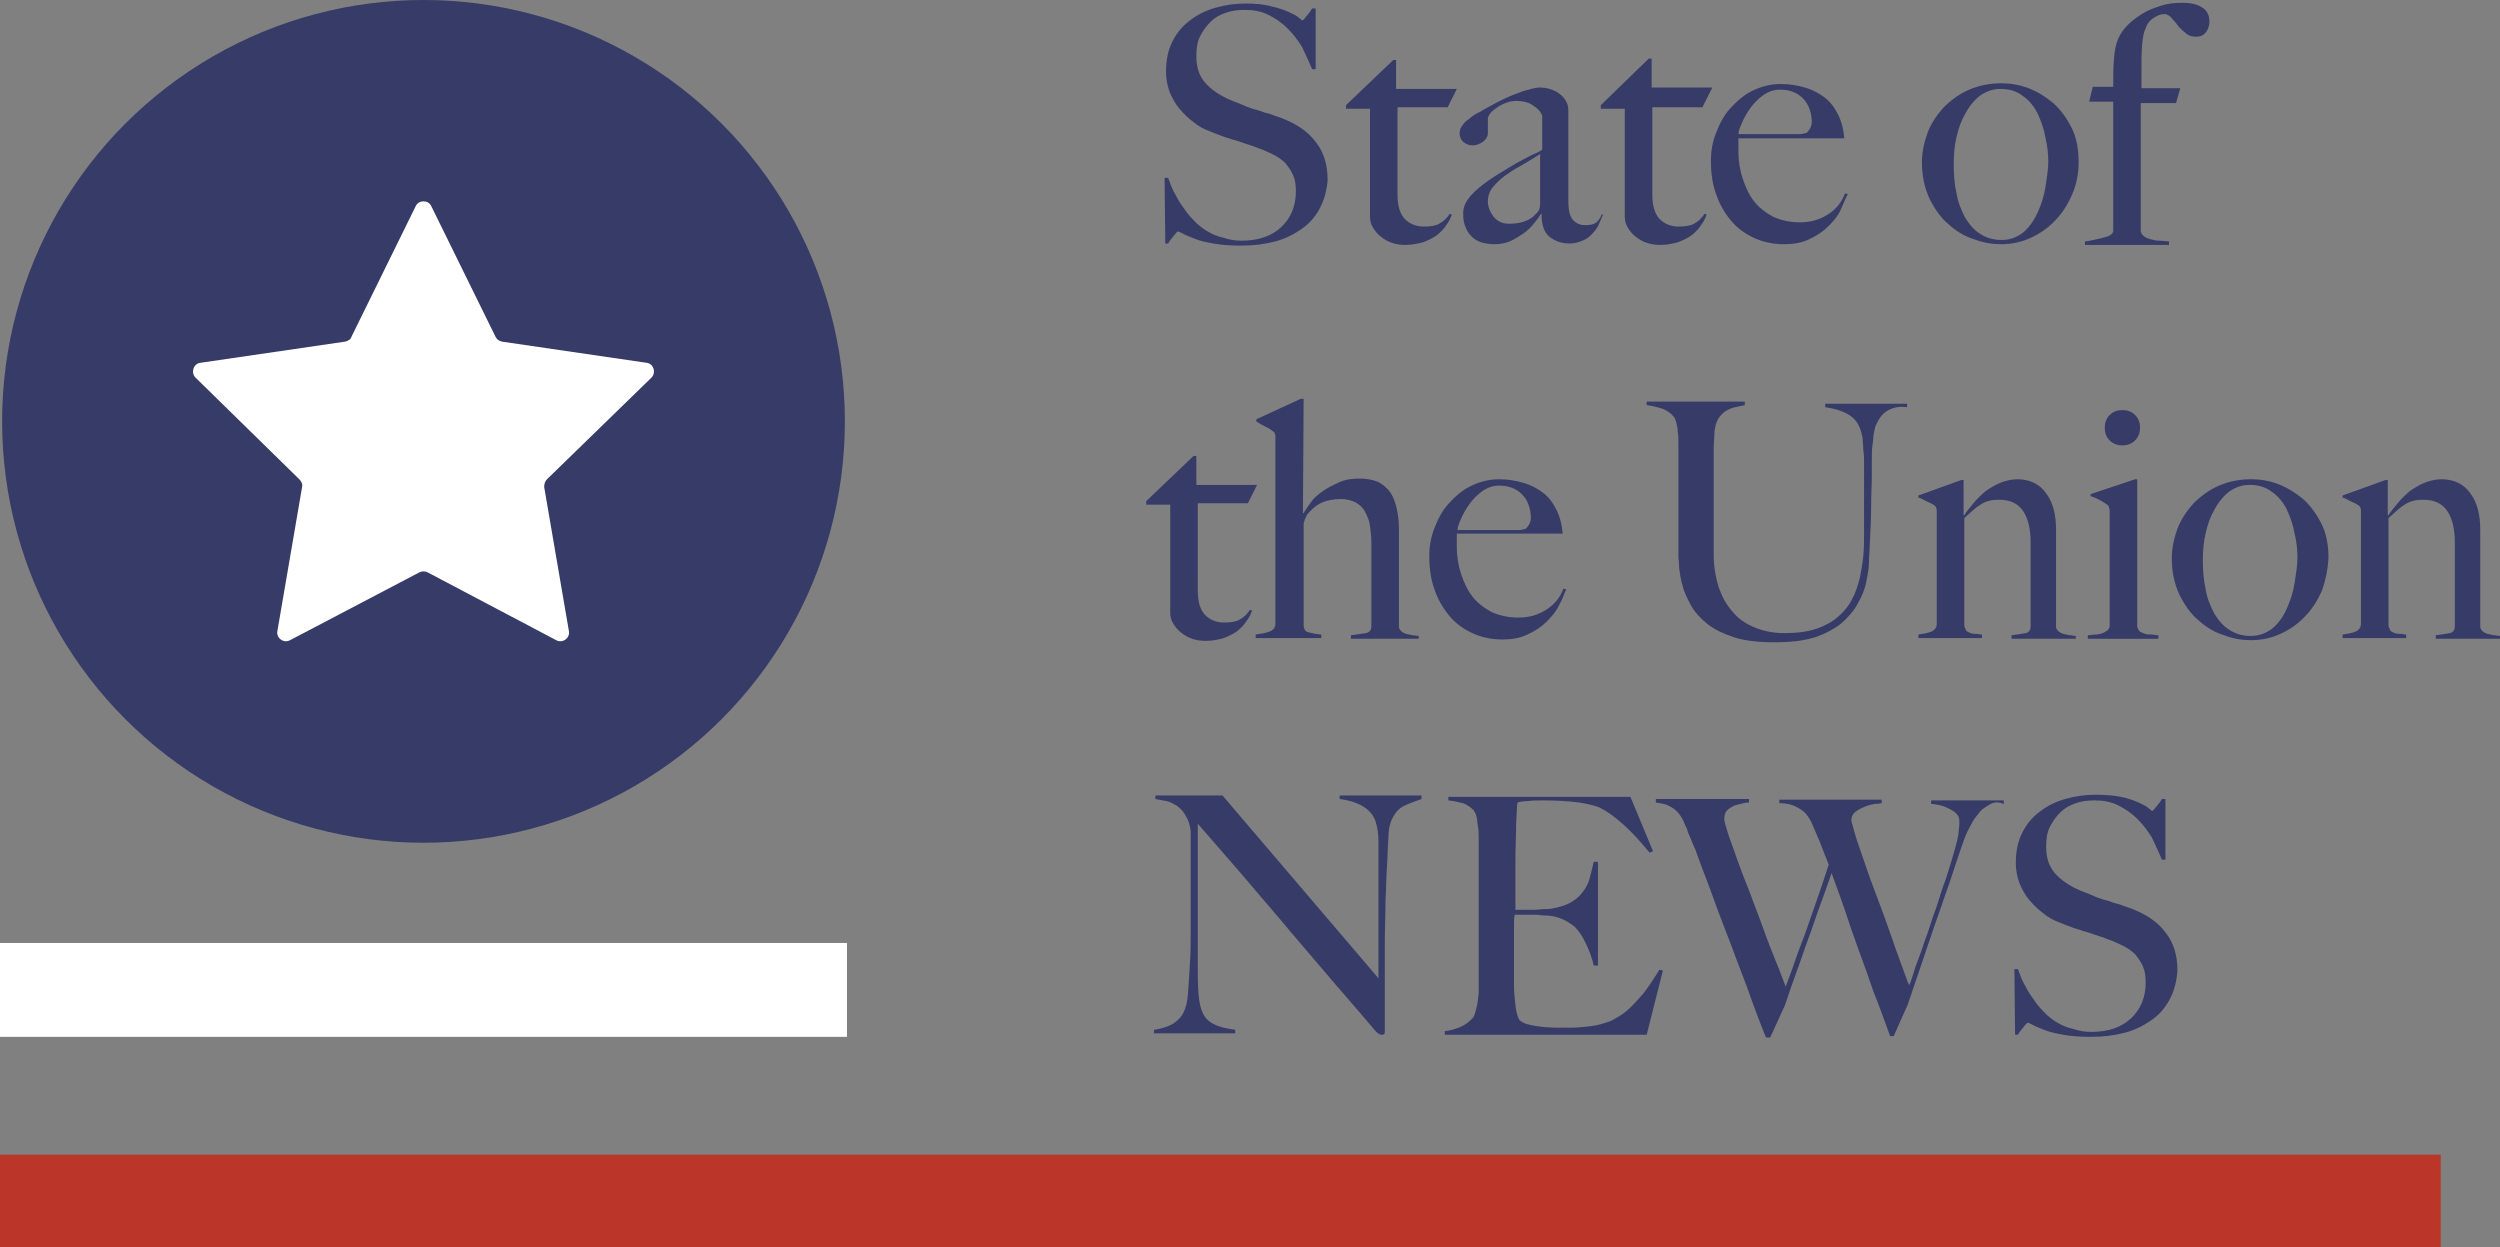 <?xml version="1.0" encoding="UTF-8" standalone="no"?> <svg xmlns:dc="http://purl.org/dc/elements/1.1/" xmlns:cc="http://creativecommons.org/ns#" xmlns:rdf="http://www.w3.org/1999/02/22-rdf-syntax-ns#" xmlns:svg="http://www.w3.org/2000/svg" xmlns="http://www.w3.org/2000/svg" xmlns:sodipodi="http://sodipodi.sourceforge.net/DTD/sodipodi-0.dtd" xmlns:inkscape="http://www.inkscape.org/namespaces/inkscape" version="1.1" id="Layer_1" x="0px" y="0px" viewBox="0 0 354.2 176.7" xml:space="preserve" sodipodi:docname="State-of-the-Union-News-Ekin-SVG_cropped.svg" width="354.2" height="176.7" inkscape:version="0.92.3 (2405546, 2018-03-11)"><rect x="0" y="0" width="354.2" height="176.7" fill="#808080" stroke="none"/><defs id="defs55"></defs> <style type="text/css" id="style2"> .st0{fill:#363B68;} .st1{fill:#FFFFFF;} .st2{fill:#BB3528;} </style> <g id="g42" transform="translate(-12.4,-23.7)"> <path class="st0" d="m 199.5,53 c -0.6,1.2 -1.4,2.2 -2.5,3 -1.1,0.8 -2.4,1.5 -3.9,1.9 -1.5,0.4 -3.1,0.6 -4.9,0.6 -1.5,0 -2.8,-0.1 -3.9,-0.3 -1.1,-0.2 -2,-0.4 -2.7,-0.7 -0.7,-0.3 -1.3,-0.5 -1.6,-0.7 -0.4,-0.2 -0.6,-0.3 -0.7,-0.3 -0.1,0 -0.3,0.2 -0.6,0.6 -0.3,0.4 -0.6,0.7 -0.8,1.1 h -0.4 l -0.1,-9.3 h 0.5 c 0.3,0.8 0.6,1.7 1.1,2.5 0.4,0.8 0.9,1.5 1.4,2.2 0.5,0.7 1.1,1.3 1.6,1.8 0.6,0.5 1.1,0.9 1.7,1.2 0.5,0.3 1.2,0.6 2.1,0.8 0.9,0.3 1.7,0.4 2.5,0.4 2.3,0 4.2,-0.6 5.6,-1.9 1.4,-1.3 2.1,-3 2.1,-5.1 0,-0.9 -0.1,-1.6 -0.4,-2.3 -0.3,-0.7 -0.7,-1.2 -1.1,-1.7 -0.5,-0.5 -1.1,-0.9 -1.7,-1.2 -0.7,-0.3 -1.4,-0.7 -2.1,-0.9 -0.7,-0.3 -1.4,-0.5 -2,-0.7 -0.6,-0.2 -1.1,-0.4 -1.6,-0.5 -0.5,-0.2 -1,-0.3 -1.5,-0.5 -0.5,-0.2 -1.1,-0.4 -1.8,-0.7 -0.8,-0.3 -1.6,-0.7 -2.3,-1.3 -0.7,-0.5 -1.4,-1.2 -2,-1.9 -0.6,-0.7 -1,-1.5 -1.4,-2.4 -0.3,-0.9 -0.5,-1.8 -0.5,-2.8 0,-1.7 0.3,-3.1 0.9,-4.3 0.6,-1.2 1.4,-2.2 2.5,-3 1,-0.8 2.2,-1.4 3.6,-1.8 1.4,-0.4 2.8,-0.6 4.3,-0.6 1.4,0 2.6,0.1 3.6,0.4 1,0.2 1.8,0.5 2.5,0.8 0.6,0.3 1.1,0.5 1.4,0.8 0.3,0.2 0.5,0.4 0.5,0.4 0.1,0 0.3,-0.2 0.6,-0.6 0.3,-0.4 0.6,-0.7 0.8,-1.1 h 0.5 v 8.6 h -0.5 c -0.4,-1 -0.9,-2 -1.4,-3.1 -0.6,-1 -1.3,-1.9 -2.1,-2.7 -0.8,-0.8 -1.7,-1.4 -2.7,-1.9 -1,-0.5 -2.1,-0.7 -3.3,-0.7 -1,0 -1.9,0.1 -2.7,0.4 -0.9,0.3 -1.6,0.7 -2.2,1.3 -0.6,0.6 -1.1,1.3 -1.5,2.1 -0.4,0.8 -0.5,1.8 -0.5,2.8 0,1.7 0.5,3 1.5,4 1,1 2.3,1.8 3.9,2.4 0.6,0.2 1.2,0.5 1.7,0.7 0.5,0.2 1.1,0.4 1.6,0.5 0.5,0.2 1.1,0.4 1.6,0.5 0.5,0.2 1.1,0.4 1.7,0.6 2.1,0.8 3.8,1.9 4.9,3.4 1.2,1.5 1.7,3.3 1.7,5.5 -0.1,1.1 -0.4,2.5 -1,3.7 z" id="path4" inkscape:connector-curvature="0" style="fill:#363b68"></path> <path class="st0" d="m 217.5,38.9 h -7.1 v 12.3 c 0,1.6 0.3,2.7 1,3.5 0.7,0.7 1.6,1.1 2.7,1.1 0.9,0 1.7,-0.1 2.2,-0.4 0.6,-0.3 1.1,-0.8 1.5,-1.4 l 0.3,0.1 c -0.2,0.5 -0.4,1 -0.8,1.5 -0.3,0.5 -0.8,1 -1.3,1.4 -0.5,0.4 -1.2,0.7 -1.9,1 -0.7,0.2 -1.6,0.4 -2.6,0.4 -0.7,0 -1.3,-0.1 -1.9,-0.3 -0.6,-0.2 -1.1,-0.5 -1.6,-0.9 -0.5,-0.4 -0.8,-0.8 -1.1,-1.3 -0.3,-0.5 -0.4,-1 -0.4,-1.5 0,-2.9 0,-5.7 0,-8.3 0,-2.6 0,-5 0,-7 h -3.4 v -0.5 l 6.7,-6.4 h 0.4 v 4.1 h 8.6 z" id="path6" inkscape:connector-curvature="0" style="fill:#363b68"></path> <path class="st0" d="m 239,55.3 c -0.2,0.6 -0.6,1.1 -1,1.5 -0.4,0.5 -0.9,0.8 -1.4,1 -0.5,0.2 -1.1,0.4 -1.8,0.4 -1.1,0 -2,-0.3 -2.8,-0.9 -0.8,-0.6 -1.2,-1.7 -1.2,-3.3 h -0.1 c -0.2,0.4 -0.6,0.9 -1,1.4 -0.4,0.5 -0.9,1 -1.5,1.4 -0.6,0.4 -1.2,0.8 -1.9,1.1 -0.7,0.3 -1.5,0.4 -2.3,0.4 -0.5,0 -1,-0.1 -1.5,-0.2 -0.5,-0.1 -1,-0.4 -1.4,-0.7 -0.4,-0.4 -0.8,-0.8 -1,-1.4 -0.3,-0.6 -0.4,-1.2 -0.4,-2.1 0,-0.9 0.4,-1.7 1.1,-2.5 0.7,-0.8 1.6,-1.5 2.6,-2.2 1,-0.7 1.9,-1.2 2.7,-1.7 0.8,-0.5 1.5,-0.9 2.1,-1.2 0.6,-0.3 1.1,-0.6 1.6,-0.8 0.5,-0.2 0.8,-0.4 1.1,-0.6 v -4.8 c 0,-0.1 -0.1,-0.2 -0.2,-0.4 -0.1,-0.2 -0.3,-0.5 -0.6,-0.7 -0.3,-0.2 -0.6,-0.5 -1.1,-0.7 -0.5,-0.2 -1.1,-0.3 -1.8,-0.3 -0.5,0 -1,0.1 -1.5,0.3 -0.5,0.2 -0.9,0.4 -1.3,0.7 -0.4,0.3 -0.7,0.5 -0.9,0.8 -0.2,0.3 -0.3,0.5 -0.3,0.7 v 2.1 c 0,0.4 -0.2,0.8 -0.7,1.2 -0.5,0.3 -0.9,0.5 -1.5,0.5 -0.5,0 -0.9,-0.2 -1.3,-0.5 -0.4,-0.4 -0.5,-0.8 -0.5,-1.2 0,-0.4 0.1,-0.7 0.3,-1 0.2,-0.3 0.4,-0.6 0.7,-0.8 0.3,-0.2 0.6,-0.5 0.9,-0.7 0.3,-0.2 0.6,-0.4 0.9,-0.5 0.8,-0.5 1.6,-0.9 2.5,-1.4 0.8,-0.4 1.6,-0.8 2.4,-1.1 0.8,-0.3 1.5,-0.6 2.1,-0.7 0.6,-0.2 1.2,-0.3 1.6,-0.3 0.8,0 1.6,0.2 2.3,0.6 0.7,0.4 1.2,0.9 1.5,1.6 0.1,0.2 0.2,0.6 0.2,1.1 0,0.5 0,1.1 0,1.6 0,1.1 0,2.1 0,3 0,0.9 0,1.8 0,2.6 0,0.8 0,1.7 0,2.6 0,0.9 0,1.9 0,2.9 0,1.4 0.2,2.3 0.7,2.8 0.5,0.5 1,0.7 1.7,0.7 0.7,0 1.2,-0.1 1.6,-0.4 0.3,-0.3 0.6,-0.7 0.7,-1.1 h 0.3 c -0.2,0.1 -0.3,0.6 -0.6,1.2 z m -8.2,-9.9 c -0.6,0.4 -1.3,0.8 -2.1,1.3 -0.8,0.5 -1.7,0.9 -2.5,1.5 -0.8,0.5 -1.5,1.1 -2.1,1.8 -0.6,0.6 -0.9,1.4 -0.9,2.2 0,0.8 0.3,1.5 0.8,2.2 0.6,0.7 1.3,1 2.2,1 0.8,0 1.5,-0.1 2.1,-0.3 0.6,-0.2 1.2,-0.5 1.7,-1.1 0.4,-0.3 0.6,-0.8 0.6,-1.3 v -7.3 z" id="path8" inkscape:connector-curvature="0" style="fill:#363b68"></path> <path class="st0" d="m 253.6,38.9 h -7.1 v 12.3 c 0,1.6 0.3,2.7 1,3.5 0.7,0.7 1.6,1.1 2.7,1.1 0.9,0 1.7,-0.1 2.2,-0.4 0.6,-0.3 1.1,-0.8 1.5,-1.4 l 0.3,0.1 c -0.2,0.5 -0.4,1 -0.8,1.5 -0.3,0.5 -0.8,1 -1.3,1.4 -0.5,0.4 -1.2,0.7 -1.9,1 -0.7,0.2 -1.6,0.4 -2.6,0.4 -0.7,0 -1.3,-0.1 -1.9,-0.3 -0.6,-0.2 -1.1,-0.5 -1.6,-0.9 -0.5,-0.4 -0.8,-0.8 -1.1,-1.3 -0.3,-0.5 -0.4,-1 -0.4,-1.5 0,-2.9 0,-5.7 0,-8.3 0,-2.6 0,-5 0,-7 h -3.4 V 38.6 L 246,32 h 0.4 v 4.1 h 8.6 z" id="path10" inkscape:connector-curvature="0" style="fill:#363b68"></path> <path class="st0" d="m 273.2,53.4 c -0.4,0.9 -1,1.6 -1.8,2.4 -0.7,0.7 -1.6,1.3 -2.7,1.8 -1,0.5 -2.2,0.7 -3.5,0.7 -1.6,0 -3,-0.3 -4.3,-0.9 -1.3,-0.6 -2.4,-1.4 -3.3,-2.5 -0.9,-1.1 -1.6,-2.3 -2.1,-3.8 -0.5,-1.4 -0.7,-3 -0.7,-4.6 0,-1.3 0.2,-2.6 0.7,-3.9 0.5,-1.3 1.1,-2.5 2,-3.5 0.9,-1 1.9,-1.9 3.1,-2.5 1.2,-0.6 2.6,-1 4.1,-1 1.2,0 2.4,0.2 3.4,0.5 1.1,0.3 2,0.8 2.8,1.4 0.8,0.6 1.4,1.4 1.9,2.4 0.5,1 0.8,2.1 0.9,3.4 h -15 c 0,0.2 0,0.5 0,0.9 0,0.3 0,0.7 0,1 0,1.3 0.2,2.6 0.6,3.8 0.4,1.2 0.9,2.3 1.6,3.2 0.7,0.9 1.6,1.6 2.7,2.2 1.1,0.5 2.4,0.8 3.8,0.8 1.6,0 2.9,-0.4 4.1,-1.2 1.2,-0.8 1.9,-1.8 2.3,-2.9 l 0.4,0.1 c -0.3,0.5 -0.6,1.3 -1,2.2 z m -5.4,-15.8 c -0.8,-0.8 -1.9,-1.2 -3.2,-1.2 -0.9,0 -1.7,0.3 -2.4,0.8 -0.7,0.5 -1.3,1.1 -1.8,1.8 -0.5,0.7 -0.9,1.4 -1.2,2.1 -0.3,0.7 -0.5,1.2 -0.5,1.6 0.7,0 1.4,0 1.9,0 0.5,0 1.1,0 1.7,0 0.5,0 1.1,0 1.7,0 0.6,0 1.2,0 2,0 0.5,0 0.9,0 1.3,0 0.4,0 0.8,-0.1 1.1,-0.2 0.2,-0.2 0.4,-0.5 0.5,-0.7 0.1,-0.2 0.2,-0.5 0.2,-1 -0.1,-1.4 -0.5,-2.4 -1.3,-3.2 z" id="path12" inkscape:connector-curvature="0" style="fill:#363b68"></path> <path class="st0" d="m 306,51.2 c -0.6,1.4 -1.4,2.7 -2.4,3.7 -1,1.1 -2.2,1.9 -3.5,2.5 -1.3,0.6 -2.7,0.9 -4.2,0.9 -1.2,0 -2.5,-0.2 -3.8,-0.7 -1.3,-0.4 -2.5,-1.1 -3.6,-2.1 -1.1,-0.9 -2,-2.2 -2.7,-3.6 -0.7,-1.5 -1.1,-3.2 -1.1,-5.2 0,-1.4 0.3,-2.8 0.8,-4.2 0.5,-1.3 1.3,-2.5 2.3,-3.6 1,-1 2.2,-1.9 3.6,-2.5 1.4,-0.6 2.9,-0.9 4.6,-0.9 1.2,0 2.5,0.2 3.8,0.7 1.3,0.5 2.4,1.2 3.5,2.1 1,0.9 1.9,2.1 2.6,3.5 0.7,1.4 1,3 1,4.9 0,1.6 -0.3,3.1 -0.9,4.5 z m -3.8,-8 c -0.2,-1.2 -0.6,-2.3 -1.1,-3.4 -0.5,-1 -1.2,-1.9 -2.1,-2.5 -0.9,-0.7 -1.9,-1 -3.2,-1 -1,0 -1.9,0.3 -2.8,0.9 -0.8,0.6 -1.5,1.4 -2.1,2.5 -0.6,1 -1,2.1 -1.3,3.4 -0.3,1.3 -0.4,2.5 -0.4,3.9 0,1.4 0.1,2.8 0.4,4.1 0.2,1.3 0.7,2.4 1.2,3.4 0.6,1 1.3,1.8 2.1,2.3 0.9,0.6 1.9,0.9 3.1,0.9 1.2,0 2.2,-0.4 3.1,-1.1 0.8,-0.7 1.5,-1.7 2,-2.8 0.5,-1.1 0.9,-2.3 1.1,-3.6 0.2,-1.3 0.4,-2.5 0.4,-3.6 0,-1 -0.1,-2.1 -0.4,-3.4 z" id="path14" inkscape:connector-curvature="0" style="fill:#363b68"></path> <path class="st0" d="m 325,28.2 c -0.4,0.5 -0.8,0.7 -1.4,0.7 -0.6,0 -1,-0.1 -1.4,-0.4 -0.4,-0.3 -0.7,-0.6 -1.1,-1 -0.3,-0.4 -0.6,-0.8 -0.9,-1.1 -0.3,-0.4 -0.6,-0.6 -1,-0.7 -0.2,0 -0.5,0 -0.8,0.1 -0.3,0.1 -0.7,0.3 -1.1,0.6 -0.4,0.3 -0.7,0.7 -0.9,1.3 -0.3,0.6 -0.4,1.3 -0.5,2.3 -0.1,1.2 -0.1,2.3 -0.1,3.2 0,0.9 0,1.9 0,3 h 5.5 l -0.6,2.1 h -5 v 18.2 c 0.1,0.3 0.2,0.5 0.5,0.7 0.2,0.2 0.6,0.3 0.9,0.4 0.4,0.1 0.8,0.2 1.2,0.2 0.5,0 0.9,0.1 1.4,0.1 v 0.5 h -11.9 v -0.5 c 0.3,0 0.7,-0.1 1.2,-0.2 0.5,-0.1 0.9,-0.2 1.3,-0.3 0.4,-0.1 0.8,-0.2 1.1,-0.4 0.3,-0.2 0.4,-0.4 0.4,-0.6 V 38.1 h -3.4 l 0.5,-2.1 h 2.9 c 0,-1.3 0,-2.6 0.1,-3.9 0.1,-1.3 0.3,-2.2 0.6,-2.9 0.3,-0.7 0.8,-1.4 1.4,-2 0.6,-0.6 1.3,-1.1 2.1,-1.6 0.8,-0.5 1.7,-0.8 2.6,-1.1 0.9,-0.3 1.9,-0.4 2.9,-0.4 0.5,0 0.9,0 1.4,0.1 0.5,0.1 0.9,0.2 1.2,0.4 0.4,0.2 0.7,0.4 0.9,0.7 0.2,0.3 0.4,0.7 0.4,1.1 0.1,0.8 -0.1,1.3 -0.4,1.8 z" id="path16" inkscape:connector-curvature="0" style="fill:#363b68"></path> <path class="st0" d="m 189.2,95 h -7.1 v 12.3 c 0,1.6 0.3,2.7 1,3.5 0.7,0.7 1.6,1.1 2.7,1.1 0.9,0 1.7,-0.1 2.2,-0.4 0.6,-0.3 1.1,-0.8 1.5,-1.4 l 0.3,0.1 c -0.2,0.5 -0.4,1 -0.8,1.5 -0.3,0.5 -0.8,1 -1.3,1.4 -0.5,0.4 -1.2,0.7 -1.9,1 -0.7,0.2 -1.6,0.4 -2.6,0.4 -0.7,0 -1.3,-0.1 -1.9,-0.3 -0.6,-0.2 -1.1,-0.5 -1.6,-0.9 -0.5,-0.4 -0.8,-0.8 -1.1,-1.3 -0.3,-0.5 -0.4,-1 -0.4,-1.5 0,-2.9 0,-5.7 0,-8.3 0,-2.6 0,-5 0,-7 h -3.4 v -0.5 l 6.7,-6.4 h 0.4 v 4.1 h 8.6 z" id="path18" inkscape:connector-curvature="0" style="fill:#363b68"></path> <path class="st0" d="m 203.8,114.2 v -0.5 c 0.8,-0.1 1.5,-0.2 2.1,-0.3 0.6,-0.1 0.8,-0.5 0.8,-1 v -11.7 c 0,-0.9 -0.1,-1.7 -0.2,-2.5 -0.1,-0.8 -0.4,-1.4 -0.7,-2 -0.3,-0.6 -0.8,-1 -1.3,-1.3 -0.6,-0.3 -1.3,-0.5 -2.1,-0.5 -1.1,0 -2.1,0.2 -2.9,0.6 -0.8,0.4 -1.4,1 -1.9,1.6 -0.1,0.1 -0.1,0.3 -0.3,0.6 -0.1,0.3 -0.2,0.6 -0.2,0.8 v 14.3 c 0,0.3 0.1,0.5 0.2,0.7 0.2,0.2 0.4,0.3 0.6,0.3 0.2,0.1 0.5,0.1 0.8,0.2 0.3,0 0.6,0.1 0.9,0.1 v 0.5 h -9.3 v -0.5 c 0.7,-0.1 1.4,-0.2 1.9,-0.4 0.6,-0.2 0.9,-0.6 0.9,-1.1 V 85.7 c 0,-0.2 0,-0.4 -0.1,-0.6 0,-0.1 -0.2,-0.3 -0.4,-0.4 -0.2,-0.2 -0.6,-0.4 -1,-0.6 -0.4,-0.2 -0.8,-0.4 -1.2,-0.7 v -0.3 l 6.3,-2.9 h 0.4 L 197,96.4 h 0.1 c 0.2,-0.4 0.6,-0.9 1,-1.5 0.4,-0.6 1,-1.1 1.7,-1.6 0.7,-0.5 1.5,-0.9 2.4,-1.3 0.9,-0.4 1.9,-0.5 2.9,-0.5 1,0 1.9,0.2 2.6,0.5 0.7,0.4 1.3,0.9 1.7,1.5 0.4,0.6 0.7,1.4 0.9,2.3 0.2,0.9 0.3,1.8 0.3,2.9 v 13.8 c 0,0.2 0.1,0.4 0.3,0.6 0.2,0.2 0.4,0.3 0.7,0.4 0.3,0.1 0.6,0.1 0.9,0.2 0.3,0 0.6,0.1 0.9,0.1 v 0.4 z" id="path20" inkscape:connector-curvature="0" style="fill:#363b68"></path> <path class="st0" d="m 233.3,109.4 c -0.4,0.9 -1,1.6 -1.8,2.4 -0.7,0.7 -1.6,1.3 -2.7,1.8 -1,0.5 -2.2,0.7 -3.5,0.7 -1.6,0 -3,-0.3 -4.3,-0.9 -1.3,-0.6 -2.4,-1.4 -3.3,-2.5 -0.9,-1.1 -1.6,-2.3 -2.1,-3.8 -0.5,-1.4 -0.7,-3 -0.7,-4.6 0,-1.3 0.2,-2.6 0.7,-3.9 0.5,-1.3 1.1,-2.5 2,-3.5 0.9,-1 1.9,-1.9 3.1,-2.5 1.2,-0.6 2.6,-1 4.1,-1 1.2,0 2.4,0.2 3.4,0.5 1.1,0.3 2,0.8 2.8,1.4 0.8,0.6 1.4,1.4 1.9,2.4 0.5,1 0.8,2.1 0.9,3.4 h -15 c 0,0.2 0,0.5 0,0.9 0,0.3 0,0.7 0,1 0,1.3 0.2,2.6 0.6,3.8 0.4,1.2 0.9,2.3 1.6,3.2 0.7,0.9 1.6,1.6 2.7,2.2 1.1,0.5 2.4,0.8 3.8,0.8 1.6,0 2.9,-0.4 4.1,-1.2 1.2,-0.8 1.9,-1.8 2.3,-2.9 l 0.4,0.1 c -0.3,0.6 -0.5,1.4 -1,2.2 z M 228,93.7 c -0.8,-0.8 -1.9,-1.2 -3.2,-1.2 -0.9,0 -1.7,0.3 -2.4,0.8 -0.7,0.5 -1.3,1.1 -1.8,1.8 -0.5,0.7 -0.9,1.4 -1.2,2.1 -0.3,0.7 -0.5,1.2 -0.5,1.6 0.7,0 1.4,0 1.9,0 0.5,0 1.1,0 1.7,0 0.5,0 1.1,0 1.7,0 0.6,0 1.2,0 2,0 0.5,0 0.9,0 1.3,0 0.4,0 0.8,-0.1 1.1,-0.2 0.2,-0.2 0.4,-0.5 0.5,-0.7 0.1,-0.2 0.2,-0.5 0.2,-1 -0.1,-1.4 -0.5,-2.4 -1.3,-3.2 z" id="path22" inkscape:connector-curvature="0" style="fill:#363b68"></path> <path class="st0" d="m 279.8,81.9 c -0.7,0.4 -1.2,1.1 -1.6,2 -0.1,0.2 -0.2,0.6 -0.3,1.1 -0.1,0.5 -0.1,1.1 -0.2,1.7 -0.1,0.7 -0.1,1.3 -0.1,2.1 0,0.7 0,1.5 0,2.2 0,1.3 -0.1,2.8 -0.1,4.5 0,1.7 -0.1,3.5 -0.2,5.6 0,0.6 -0.1,1.3 -0.1,2.2 0,0.9 -0.2,1.9 -0.4,2.9 -0.2,1 -0.6,2 -1.2,3 -0.5,1 -1.3,1.9 -2.3,2.8 -1,0.8 -2.3,1.5 -3.8,2 -1.6,0.5 -3.5,0.7 -5.7,0.7 -2.2,0 -4.1,-0.2 -5.7,-0.7 -1.5,-0.5 -2.8,-1.1 -3.8,-1.9 -1,-0.8 -1.8,-1.7 -2.3,-2.6 -0.5,-0.9 -1,-1.9 -1.2,-2.8 -0.3,-0.9 -0.4,-1.8 -0.5,-2.5 0,-0.8 -0.1,-1.3 -0.1,-1.7 0,-0.9 0,-2 0,-3.4 0,-1.4 0,-3 0,-4.7 v -6.2 c 0,-0.6 0,-1.1 0,-1.7 0,-0.6 0,-1.1 -0.1,-1.6 0,-0.5 -0.1,-0.9 -0.2,-1.3 -0.1,-0.4 -0.2,-0.7 -0.4,-0.9 -0.4,-0.5 -1,-0.9 -1.6,-1.1 -0.6,-0.2 -1.4,-0.4 -2.2,-0.5 v -0.5 h 13.9 v 0.5 c -0.4,0.1 -0.9,0.2 -1.4,0.3 -0.5,0.1 -0.9,0.3 -1.4,0.6 -0.4,0.3 -0.7,0.6 -1,1.1 -0.3,0.5 -0.4,1.1 -0.5,1.8 0,0.8 -0.1,1.5 -0.1,2.1 0,0.6 0,1.2 0,1.8 0,0.6 0,1.2 0,1.9 0,0.6 0,1.4 0,2.2 0,1.1 0,2 0,2.9 0,0.9 0,1.6 0,2.4 0,0.7 0,1.4 0,2.1 0,0.7 0,1.4 0,2.1 0,1.7 0.3,3.2 0.7,4.5 0.5,1.4 1.1,2.5 2,3.5 0.8,1 1.9,1.7 3.1,2.2 1.2,0.5 2.6,0.8 4.2,0.8 1.8,0 3.3,-0.2 4.5,-0.6 1.2,-0.4 2.3,-1 3.1,-1.7 0.8,-0.7 1.5,-1.5 2,-2.5 0.5,-0.9 0.8,-1.9 1.1,-3 0.2,-1.1 0.4,-2.1 0.5,-3.2 0.1,-1.1 0.1,-2.2 0.1,-3.2 0,-0.8 0,-1.6 0,-2.3 0,-0.7 0,-1.3 0,-1.9 0,-0.6 0,-1.2 0,-1.8 0,-0.6 0,-1.3 0,-1.9 0,-0.6 0,-1.3 0,-1.9 0,-0.7 0,-1.3 -0.1,-1.9 0,-0.6 -0.1,-1.1 -0.1,-1.7 -0.1,-0.5 -0.2,-0.9 -0.3,-1.2 -0.3,-0.9 -0.8,-1.6 -1.6,-2.1 -0.8,-0.5 -1.9,-0.9 -3.4,-1.1 v -0.5 h 11.6 v 0.5 c -1.2,-0.2 -2.1,0.1 -2.8,0.5 z" id="path24" inkscape:connector-curvature="0" style="fill:#363b68"></path> <path class="st0" d="m 297.4,114.2 v -0.5 c 0.8,-0.1 1.5,-0.2 2,-0.3 0.5,-0.1 0.7,-0.5 0.7,-1 v -11.8 c 0,-1.8 -0.3,-3.3 -1,-4.4 -0.7,-1.1 -1.8,-1.7 -3.5,-1.7 -1,0 -1.9,0.2 -2.6,0.7 -0.7,0.4 -1.4,1.1 -2.3,1.9 v 15.3 c 0.1,0.3 0.2,0.5 0.3,0.7 0.2,0.1 0.3,0.2 0.6,0.3 0.2,0.1 0.5,0.1 0.7,0.1 0.3,0 0.6,0.1 0.9,0.1 v 0.5 h -9 v -0.5 c 0.7,-0.1 1.3,-0.2 1.8,-0.4 0.5,-0.2 0.8,-0.6 0.8,-1.1 V 96.2 c 0,-0.2 0,-0.4 -0.1,-0.6 0,-0.1 -0.2,-0.3 -0.4,-0.4 -0.3,-0.2 -0.6,-0.3 -1,-0.5 -0.4,-0.2 -0.7,-0.4 -1.1,-0.5 v -0.3 l 6.1,-2.2 h 0.3 v 5 h 0.1 c 0.3,-0.5 0.8,-1.1 1.3,-1.7 0.5,-0.6 1.1,-1.2 1.7,-1.7 0.7,-0.5 1.4,-0.9 2.1,-1.2 0.8,-0.3 1.6,-0.5 2.4,-0.5 1.8,0 3.2,0.7 4.1,2 1,1.3 1.4,3.1 1.4,5.2 v 13.7 c 0,0.2 0.1,0.4 0.3,0.6 0.2,0.2 0.4,0.3 0.7,0.4 0.3,0.1 0.6,0.1 0.9,0.2 0.3,0 0.6,0.1 0.9,0.1 v 0.4 z" id="path26" inkscape:connector-curvature="0" style="fill:#363b68"></path> <path class="st0" d="m 308.2,114.2 v -0.5 c 0.4,0 0.7,-0.1 1.1,-0.1 0.4,0 0.7,-0.1 1,-0.2 0.3,-0.1 0.5,-0.3 0.7,-0.4 0.2,-0.2 0.3,-0.4 0.3,-0.7 v -16 c 0,-0.2 0,-0.5 -0.1,-0.7 0,-0.2 -0.2,-0.4 -0.4,-0.5 -0.3,-0.2 -0.6,-0.4 -1,-0.6 -0.4,-0.2 -0.8,-0.4 -1.2,-0.5 v -0.3 l 6.3,-2.1 h 0.3 v 20.9 c 0.1,0.3 0.2,0.5 0.4,0.7 0.2,0.1 0.4,0.2 0.7,0.3 0.3,0.1 0.6,0.1 0.9,0.1 0.3,0 0.6,0.1 1,0.1 v 0.5 z m 6.7,-28.1 c -0.5,0.5 -1.1,0.7 -1.8,0.7 -0.7,0 -1.3,-0.2 -1.8,-0.7 -0.5,-0.5 -0.7,-1.1 -0.7,-1.8 0,-0.7 0.2,-1.3 0.7,-1.8 0.5,-0.5 1.1,-0.7 1.8,-0.7 0.7,0 1.3,0.2 1.8,0.7 0.5,0.5 0.7,1.1 0.7,1.8 0,0.7 -0.2,1.3 -0.7,1.8 z" id="path28" inkscape:connector-curvature="0" style="fill:#363b68"></path> <path class="st0" d="m 341.4,107.3 c -0.6,1.4 -1.4,2.7 -2.4,3.7 -1,1.1 -2.2,1.9 -3.5,2.5 -1.3,0.6 -2.7,0.9 -4.2,0.9 -1.2,0 -2.5,-0.2 -3.8,-0.7 -1.3,-0.4 -2.5,-1.1 -3.6,-2.1 -1.1,-0.9 -2,-2.2 -2.7,-3.6 -0.7,-1.5 -1.1,-3.2 -1.1,-5.2 0,-1.4 0.3,-2.8 0.8,-4.2 0.5,-1.3 1.3,-2.5 2.3,-3.6 1,-1 2.2,-1.9 3.6,-2.5 1.4,-0.6 2.9,-0.9 4.6,-0.9 1.2,0 2.5,0.2 3.8,0.7 1.3,0.5 2.4,1.2 3.5,2.1 1,0.9 1.9,2.1 2.6,3.5 0.7,1.4 1,3 1,4.9 -0.1,1.6 -0.4,3.1 -0.9,4.5 z m -3.9,-8 c -0.2,-1.2 -0.6,-2.3 -1.1,-3.4 -0.5,-1 -1.2,-1.9 -2.1,-2.5 -0.9,-0.7 -1.9,-1 -3.2,-1 -1,0 -1.9,0.3 -2.8,0.9 -0.8,0.6 -1.5,1.4 -2.1,2.5 -0.6,1 -1,2.1 -1.3,3.4 -0.3,1.3 -0.4,2.5 -0.4,3.9 0,1.4 0.1,2.8 0.4,4.1 0.2,1.3 0.7,2.4 1.2,3.4 0.6,1 1.3,1.8 2.1,2.3 0.9,0.6 1.9,0.9 3.1,0.9 1.2,0 2.2,-0.4 3.1,-1.1 0.8,-0.7 1.5,-1.6 2,-2.8 0.5,-1.1 0.9,-2.3 1.1,-3.6 0.2,-1.3 0.4,-2.5 0.4,-3.6 0,-1 -0.1,-2.2 -0.4,-3.4 z" id="path30" inkscape:connector-curvature="0" style="fill:#363b68"></path> <path class="st0" d="m 357.5,114.2 v -0.5 c 0.8,-0.1 1.5,-0.2 2,-0.3 0.5,-0.1 0.7,-0.5 0.7,-1 v -11.8 c 0,-1.8 -0.3,-3.3 -1,-4.4 -0.7,-1.1 -1.8,-1.7 -3.5,-1.7 -1,0 -1.9,0.2 -2.6,0.7 -0.7,0.4 -1.4,1.1 -2.3,1.9 v 15.3 c 0.1,0.3 0.2,0.5 0.3,0.7 0.2,0.1 0.3,0.2 0.6,0.3 0.2,0.1 0.5,0.1 0.7,0.1 0.3,0 0.6,0.1 0.9,0.1 v 0.5 h -9 v -0.5 c 0.7,-0.1 1.3,-0.2 1.8,-0.4 0.5,-0.2 0.8,-0.6 0.8,-1.1 V 96.2 c 0,-0.2 0,-0.4 -0.1,-0.6 0,-0.1 -0.2,-0.3 -0.4,-0.4 -0.3,-0.2 -0.6,-0.3 -1,-0.5 -0.4,-0.2 -0.7,-0.4 -1.1,-0.5 v -0.3 l 6.1,-2.2 h 0.3 v 5 h 0.1 c 0.3,-0.5 0.8,-1.1 1.3,-1.7 0.5,-0.6 1.1,-1.2 1.7,-1.7 0.7,-0.5 1.4,-0.9 2.1,-1.2 0.8,-0.3 1.6,-0.5 2.4,-0.5 1.8,0 3.2,0.7 4.1,2 1,1.3 1.4,3.1 1.4,5.2 v 13.7 c 0,0.2 0.1,0.4 0.3,0.6 0.2,0.2 0.4,0.3 0.7,0.4 0.3,0.1 0.6,0.1 0.9,0.2 0.3,0 0.6,0.1 0.9,0.1 v 0.4 z" id="path32" inkscape:connector-curvature="0" style="fill:#363b68"></path> <path class="st0" d="m 211.1,138 c -0.7,0.4 -1.2,1.1 -1.6,2 -0.2,0.5 -0.4,1.3 -0.4,2.6 -0.1,1.3 -0.1,2.6 -0.2,4 -0.1,1.3 -0.1,2.9 -0.2,4.7 0,1.8 -0.1,3.8 -0.1,5.9 0,0.9 0,1.9 0,3 0,1.1 0,2.2 0,3.3 0,1.1 0,2.3 0,3.4 0,1.1 0,2.1 0,3 0,0.1 0,0.2 -0.1,0.3 -0.1,0.1 -0.2,0.1 -0.4,0.1 -0.2,0 -0.5,-0.2 -0.8,-0.5 -2.6,-3.1 -5.1,-5.9 -7.2,-8.4 -2.2,-2.6 -4.3,-5 -6.2,-7.3 -2,-2.3 -3.9,-4.6 -5.8,-6.8 -1.9,-2.2 -3.9,-4.5 -6,-6.9 v 19.7 c 0,1.6 0,3 0.1,4.3 0.1,1.3 0.3,2.2 0.6,2.8 0.3,0.7 0.9,1.3 1.6,1.6 0.7,0.4 1.7,0.6 3,0.8 v 0.5 h -11.5 v -0.5 c 0.7,-0.1 1.5,-0.3 2.2,-0.6 0.7,-0.3 1.3,-0.8 1.8,-1.5 0.4,-0.7 0.7,-1.6 0.8,-2.9 0.1,-1.3 0.2,-2.8 0.3,-4.6 0.1,-1.3 0.1,-2.9 0.1,-4.7 0,-1.8 0,-3.8 0,-5.9 0,-0.9 0,-1.7 0,-2.2 0,-0.6 0,-1.2 0,-1.7 0,-0.5 0,-1.1 0,-1.7 0,-0.6 0,-1.4 0,-2.3 -0.1,-0.9 -0.3,-1.6 -0.7,-2.2 -0.3,-0.6 -0.7,-1 -1.2,-1.4 -0.5,-0.3 -1,-0.6 -1.5,-0.7 -0.5,-0.1 -1.1,-0.2 -1.6,-0.3 v -0.5 h 9.5 l 22.1,25.9 v -15.9 c 0,-1.2 0,-2.4 0,-3.6 0,-1.1 -0.2,-2 -0.4,-2.7 -0.3,-0.9 -0.9,-1.6 -1.7,-2.1 -0.8,-0.5 -1.9,-0.9 -3.4,-1.1 v -0.5 h 11.6 v 0.5 c -1.1,0.4 -2,0.7 -2.7,1.1 z" id="path34" inkscape:connector-curvature="0" style="fill:#363b68"></path> <path class="st0" d="m 245.7,170.3 h -28.6 v -0.5 c 0.8,-0.1 1.5,-0.3 2.2,-0.6 0.7,-0.3 1.2,-0.7 1.7,-1.2 0.2,-0.2 0.3,-0.5 0.4,-0.8 0.1,-0.4 0.2,-0.8 0.3,-1.2 0.1,-0.5 0.1,-1 0.2,-1.5 0,-0.5 0,-1 0,-1.5 0,-0.4 0,-1 0,-1.8 0,-0.7 0,-1.6 0,-2.5 0,-0.9 0,-1.8 0,-2.7 0,-1 0,-1.9 0,-2.7 v -9.1 c 0,-0.6 0,-1.1 0,-1.7 0,-0.6 0,-1.2 -0.1,-1.7 -0.1,-0.5 -0.1,-1 -0.2,-1.4 -0.1,-0.4 -0.3,-0.7 -0.4,-0.9 -0.5,-0.5 -1,-0.8 -1.5,-1 -0.5,-0.1 -1.2,-0.3 -2.1,-0.4 v -0.5 h 25.8 l 3.2,7.7 -0.5,0.2 c -2.5,-3.1 -4.9,-5.3 -7.1,-6.4 -0.5,-0.2 -1.5,-0.5 -2.9,-0.7 -1.4,-0.2 -3.2,-0.3 -5.2,-0.3 -0.7,0 -1.3,0 -2,0.1 -0.7,0 -1.2,0.1 -1.5,0.2 -0.1,0.5 -0.1,1.5 -0.2,3.1 0,1.6 -0.1,3.4 -0.1,5.4 0,1.2 0,2.2 0,3 0,0.8 0,1.5 0,2 0,0.5 0,0.9 0,1.2 0,0.2 0,0.4 0,0.5 0.2,0 0.5,0 0.9,0 0.5,0 1,0 1.6,0 0.6,0 1.2,-0.1 1.8,-0.1 0.6,0 1.1,-0.1 1.5,-0.2 0.9,-0.2 1.7,-0.5 2.3,-0.9 0.6,-0.4 1.1,-0.8 1.5,-1.4 0.4,-0.5 0.7,-1.1 0.9,-1.8 0.2,-0.7 0.4,-1.5 0.6,-2.4 h 0.6 v 14.7 h -0.6 c -0.2,-1 -0.6,-2 -1.1,-3.1 -0.5,-1.1 -1.1,-1.9 -1.6,-2.4 -0.5,-0.4 -1.1,-0.8 -1.8,-1.1 -0.7,-0.3 -1.5,-0.5 -2.5,-0.5 -0.5,0 -0.9,-0.1 -1.2,-0.1 -0.3,0 -0.6,0 -0.9,0 -0.3,0 -0.6,0 -0.9,0 -0.3,0 -0.7,0 -1.2,0 -0.1,0.4 -0.1,1.1 -0.1,1.9 0,0.8 0,1.7 0,2.6 0,0.4 0,0.9 0,1.4 0,0.5 0,1.1 0,1.6 0,0.5 0,1 0,1.4 0,0.5 0,0.8 0,1.1 0,1 0.1,1.9 0.2,2.8 0.1,0.9 0.3,1.6 0.5,2 0.3,0.4 0.9,0.7 2,0.9 1.1,0.2 2.2,0.3 3.5,0.3 0.5,0 1.2,0 2,0 0.8,0 1.7,-0.1 2.6,-0.2 1,-0.1 1.9,-0.4 2.8,-0.7 0.8,-0.4 1.7,-0.9 2.4,-1.5 0.8,-0.7 1.5,-1.5 2.3,-2.4 0.7,-0.9 1.5,-2.1 2.3,-3.4 l 0.5,0.1 z" id="path36" inkscape:connector-curvature="0" style="fill:#363b68"></path> <path class="st0" d="m 294.1,137.8 c -0.5,0.3 -0.9,0.6 -1,0.7 -0.1,0.1 -0.2,0.2 -0.4,0.5 -0.2,0.2 -0.4,0.5 -0.7,0.9 -0.2,0.4 -0.5,0.9 -0.8,1.5 -0.3,0.6 -0.6,1.4 -0.9,2.3 -0.5,1.5 -1.1,3.2 -1.7,5.1 -0.7,1.9 -1.3,3.8 -2,5.7 -0.7,2 -1.3,3.9 -2,5.9 -0.7,2 -1.3,3.9 -1.9,5.6 l -2,4.5 h -0.5 c -0.8,-2.2 -1.6,-4.4 -2.4,-6.4 -0.7,-2.1 -1.4,-4 -2.1,-5.9 -0.7,-1.9 -1.3,-3.7 -1.9,-5.5 -0.6,-1.8 -1.3,-3.6 -1.9,-5.3 -0.5,1.4 -1,2.9 -1.6,4.5 -0.6,1.6 -1.1,3.2 -1.7,4.8 -0.6,1.6 -1.1,3.2 -1.7,4.8 -0.6,1.6 -1.1,3.1 -1.6,4.6 l -2.1,4.6 h -0.6 c -1,-2.5 -1.9,-4.9 -2.7,-7.2 -0.9,-2.3 -1.7,-4.5 -2.5,-6.6 -0.8,-2.1 -1.6,-4.1 -2.3,-6.1 -0.7,-2 -1.5,-3.9 -2.2,-5.9 -0.2,-0.6 -0.4,-1.1 -0.6,-1.5 -0.2,-0.4 -0.3,-0.8 -0.5,-1.2 -0.2,-0.4 -0.3,-0.7 -0.4,-1.1 -0.2,-0.3 -0.3,-0.7 -0.5,-1.1 -0.1,-0.2 -0.2,-0.4 -0.4,-0.7 -0.2,-0.3 -0.4,-0.6 -0.7,-0.8 -0.3,-0.3 -0.7,-0.5 -1.1,-0.7 -0.4,-0.2 -1,-0.3 -1.7,-0.4 v -0.5 h 13.2 v 0.5 c -0.2,0 -0.4,0 -0.8,0.1 -0.4,0.1 -0.8,0.2 -1.2,0.3 -0.4,0.2 -0.8,0.4 -1.1,0.7 -0.3,0.3 -0.4,0.7 -0.4,1.3 0,0.3 0.2,0.9 0.5,1.9 0.3,1 0.8,2.2 1.3,3.7 0.5,1.4 1.1,3 1.8,4.7 0.6,1.7 1.3,3.4 1.9,5.1 0.6,1.7 1.2,3.2 1.8,4.7 0.6,1.4 1,2.6 1.4,3.6 0.1,-0.2 0.3,-0.9 0.7,-1.9 0.4,-1 0.8,-2.4 1.4,-3.9 0.6,-1.5 1.2,-3.3 1.9,-5.3 0.7,-2 1.4,-4 2.1,-6.2 -0.5,-1.2 -0.9,-2.3 -1.3,-3.3 -0.4,-0.9 -0.8,-1.9 -1.2,-2.8 -0.1,-0.2 -0.3,-0.5 -0.5,-0.8 -0.2,-0.3 -0.5,-0.6 -0.8,-0.8 -0.4,-0.3 -0.8,-0.5 -1.3,-0.7 -0.5,-0.2 -1.2,-0.3 -1.9,-0.3 V 137 H 279 v 0.5 c -0.2,0 -0.5,0.1 -1,0.1 -0.5,0.1 -1,0.2 -1.4,0.4 -0.5,0.2 -0.9,0.4 -1.3,0.7 -0.4,0.3 -0.6,0.7 -0.6,1.2 0,0.2 0.2,0.8 0.5,1.9 0.3,1.1 0.8,2.4 1.3,3.9 0.5,1.5 1.1,3.2 1.8,5 0.7,1.8 1.3,3.5 1.9,5.2 0.6,1.7 1.1,3.2 1.6,4.5 0.5,1.3 0.8,2.3 1.1,2.9 0.1,-0.2 0.3,-0.7 0.5,-1.4 0.2,-0.7 0.5,-1.6 0.9,-2.6 0.4,-1 0.7,-2.1 1.2,-3.4 0.4,-1.2 0.8,-2.5 1.3,-3.8 0.4,-1.3 0.8,-2.6 1.3,-3.9 0.4,-1.3 0.8,-2.5 1.1,-3.6 0.4,-1.4 0.7,-2.5 0.7,-3.1 0.1,-0.7 0.1,-1.1 0.1,-1.4 0,-0.5 -0.1,-0.8 -0.4,-1.1 -0.3,-0.3 -0.6,-0.5 -1,-0.7 -0.4,-0.2 -0.8,-0.4 -1.3,-0.5 -0.5,-0.1 -0.9,-0.2 -1.3,-0.2 v -0.5 h 10.3 v 0.5 c -1,-0.4 -1.6,-0.2 -2.2,0.2 z" id="path38" inkscape:connector-curvature="0" style="fill:#363b68"></path> <path class="st0" d="m 319.9,165.1 c -0.6,1.2 -1.4,2.2 -2.5,3 -1.1,0.8 -2.4,1.5 -3.9,1.9 -1.5,0.4 -3.1,0.6 -4.9,0.6 -1.5,0 -2.8,-0.1 -3.9,-0.3 -1.1,-0.2 -2,-0.4 -2.7,-0.7 -0.7,-0.3 -1.3,-0.5 -1.6,-0.7 -0.4,-0.2 -0.6,-0.3 -0.7,-0.3 -0.1,0 -0.3,0.2 -0.6,0.6 -0.3,0.4 -0.6,0.7 -0.8,1.1 h -0.4 l -0.1,-9.3 h 0.5 c 0.3,0.8 0.6,1.7 1.1,2.5 0.4,0.8 0.9,1.5 1.4,2.2 0.5,0.7 1.1,1.3 1.6,1.8 0.6,0.5 1.1,0.9 1.7,1.2 0.5,0.3 1.2,0.6 2.1,0.8 0.9,0.3 1.7,0.4 2.5,0.4 2.3,0 4.2,-0.6 5.6,-1.9 1.4,-1.3 2.1,-3 2.1,-5.1 0,-0.9 -0.1,-1.6 -0.4,-2.3 -0.3,-0.7 -0.7,-1.2 -1.1,-1.7 -0.5,-0.5 -1.1,-0.9 -1.7,-1.2 -0.7,-0.3 -1.4,-0.7 -2.1,-0.9 -0.7,-0.3 -1.4,-0.5 -2,-0.7 -0.6,-0.2 -1.1,-0.4 -1.6,-0.5 -0.5,-0.2 -1,-0.3 -1.5,-0.5 -0.5,-0.2 -1.1,-0.4 -1.8,-0.7 -0.8,-0.3 -1.6,-0.7 -2.3,-1.3 -0.7,-0.5 -1.4,-1.2 -2,-1.9 -0.6,-0.7 -1,-1.5 -1.4,-2.4 -0.3,-0.9 -0.5,-1.8 -0.5,-2.8 0,-1.7 0.3,-3.1 0.9,-4.3 0.6,-1.2 1.4,-2.2 2.5,-3 1,-0.8 2.2,-1.4 3.6,-1.8 1.4,-0.4 2.8,-0.6 4.3,-0.6 1.4,0 2.6,0.1 3.6,0.3 1,0.2 1.8,0.5 2.5,0.8 0.6,0.3 1.1,0.5 1.4,0.8 0.3,0.2 0.5,0.4 0.5,0.4 0.1,0 0.3,-0.2 0.6,-0.6 0.3,-0.4 0.6,-0.7 0.8,-1.1 h 0.5 v 8.6 h -0.5 c -0.4,-1 -0.9,-2 -1.4,-3.1 -0.6,-1 -1.3,-1.9 -2.1,-2.7 -0.8,-0.8 -1.7,-1.4 -2.7,-1.9 -1,-0.5 -2.1,-0.7 -3.3,-0.7 -1,0 -1.9,0.1 -2.7,0.4 -0.9,0.3 -1.6,0.7 -2.2,1.3 -0.6,0.6 -1.1,1.3 -1.5,2.1 -0.4,0.8 -0.5,1.8 -0.5,2.8 0,1.7 0.5,3 1.5,4 1,1 2.3,1.8 3.9,2.4 0.6,0.2 1.2,0.5 1.7,0.7 0.5,0.2 1.1,0.4 1.6,0.5 0.5,0.2 1.1,0.4 1.6,0.5 0.5,0.2 1.1,0.4 1.7,0.6 2.1,0.8 3.8,1.9 4.9,3.4 1.2,1.5 1.7,3.3 1.7,5.5 -0.1,1.3 -0.4,2.6 -1,3.8 z" id="path40" inkscape:connector-curvature="0" style="fill:#363b68"></path> </g> <circle class="st0" cx="60" cy="59.7" r="59.7" id="circle44" style="fill:#363b68"></circle> <path class="st1" d="m 61.1,29.2 9.1,18.5 c 0.2,0.4 0.5,0.6 0.9,0.7 l 20.5,3 c 1,0.1 1.4,1.4 0.7,2.1 l -14.8,14.4 c -0.3,0.3 -0.4,0.7 -0.4,1.1 l 3.5,20.4 c 0.2,1 -0.9,1.8 -1.8,1.3 l -18.2,-9.6 c -0.4,-0.2 -0.8,-0.2 -1.2,0 l -18.3,9.6 c -0.9,0.5 -2,-0.3 -1.8,-1.3 l 3.5,-20.4 c 0.1,-0.4 -0.1,-0.8 -0.4,-1.1 l -14.7,-14.4 c -0.7,-0.7 -0.3,-2 0.7,-2.1 l 20.5,-3 c 0.4,-0.1 0.8,-0.3 0.9,-0.7 l 9.1,-18.5 c 0.4,-0.9 1.8,-0.9 2.2,0 z" id="path46" inkscape:connector-curvature="0" style="fill:#ffffff"></path> <rect x="0" y="163.6" class="st2" width="345.8" height="13.1" id="rect48" style="fill:#bb3528"></rect> <rect x="0" y="133.6" class="st1" width="120" height="13.3" id="rect50" style="fill:#ffffff"></rect> </svg> 